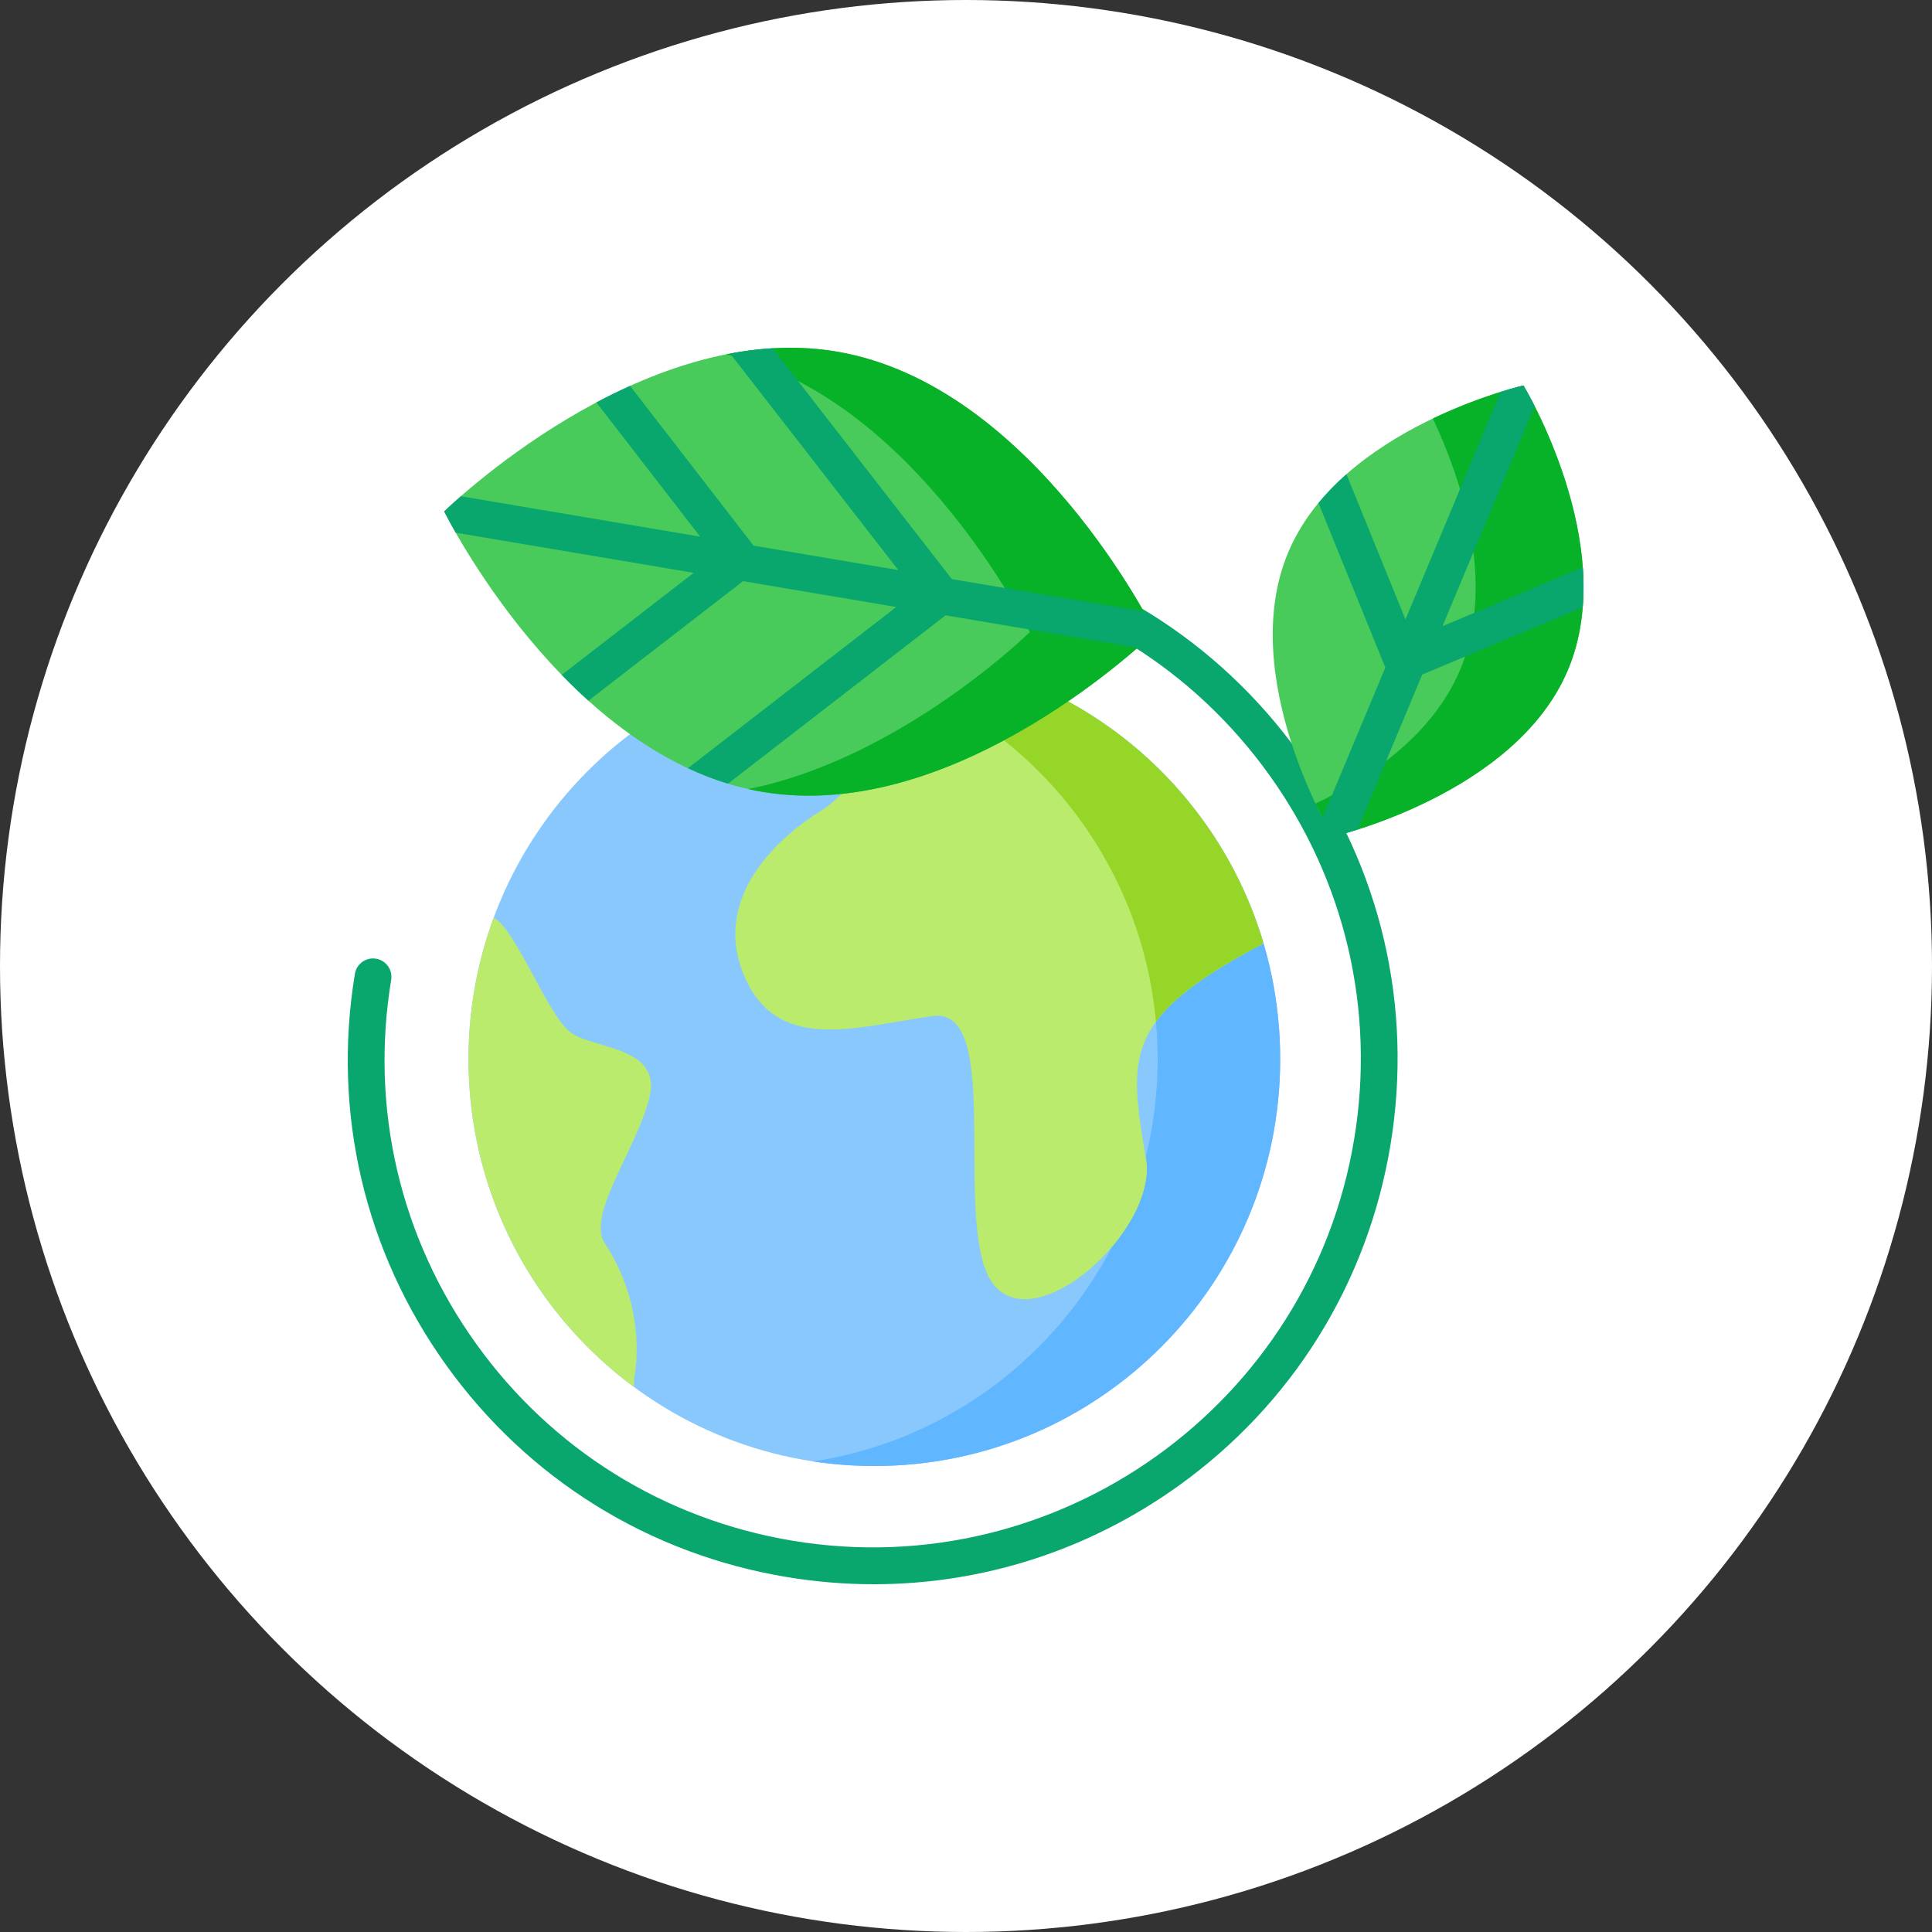 <svg width="100" height="100" viewBox="0 0 100 100" fill="none" xmlns="http://www.w3.org/2000/svg">
<rect x="0" y="0" width="100" height="100" fill="#333333" stroke="none"/>
<circle cx="50" cy="50" r="50" fill="white"/>
<g clip-path="url(#clip0_142_1013)">
<path d="M66.263 54.819C66.263 43.187 56.858 33.757 45.256 33.757C33.655 33.757 24.25 43.187 24.25 54.819C24.25 66.452 33.655 75.881 45.256 75.881C56.858 75.881 66.263 66.452 66.263 54.819Z" fill="#89C8FD"/>
<path d="M45.256 33.757C44.178 33.757 43.119 33.839 42.084 33.996C52.181 35.529 59.919 44.268 59.919 54.819C59.919 65.371 52.181 74.109 42.084 75.643C43.119 75.8 44.178 75.881 45.256 75.881C56.858 75.881 66.263 66.452 66.263 54.819C66.263 43.187 56.858 33.757 45.256 33.757Z" fill="#60B6FF"/>
<path d="M42.526 41.943C39.29 43.971 36.863 47.215 38.683 50.865C40.503 54.515 44.548 53.096 48.29 52.589C52.032 52.082 49.2 63.641 51.425 66.48C53.649 69.318 59.919 63.641 59.312 59.99C58.414 54.586 58.099 52.69 65.38 48.837L65.399 48.83C62.945 40.52 55.517 34.354 46.572 33.8L46.571 33.831C46.571 33.831 45.762 39.915 42.526 41.943Z" fill="#BAEB6C"/>
<path d="M58.417 38.405C58.419 38.406 58.421 38.407 58.422 38.408C58.421 38.407 58.419 38.406 58.417 38.405Z" fill="#BAEB6C"/>
<path d="M60.986 40.862C60.986 40.863 60.987 40.864 60.988 40.864C60.987 40.863 60.987 40.863 60.986 40.862Z" fill="#BAEB6C"/>
<path d="M31.301 64.35C30.33 62.868 33.02 59.382 33.627 56.746C34.234 54.11 30.593 54.312 29.481 53.4C28.369 52.487 26.852 48.533 25.739 47.621L25.561 47.48C24.714 49.766 24.25 52.238 24.25 54.819C24.25 61.781 27.619 67.953 32.812 71.788L32.818 71.346C32.818 71.346 33.627 67.899 31.301 64.35Z" fill="#BAEB6C"/>
<path d="M59.312 59.99C59.308 59.964 59.304 59.938 59.299 59.912C58.898 61.535 58.308 63.084 57.554 64.535C58.749 63.124 59.547 61.405 59.312 59.99Z" fill="#BAEB6C"/>
<path d="M46.572 33.8L46.571 33.831C46.571 33.831 46.503 34.339 46.33 35.109C53.696 37.898 59.089 44.717 59.831 52.885C60.759 51.615 62.457 50.384 65.38 48.837L65.399 48.83C62.945 40.52 55.517 34.354 46.572 33.8Z" fill="#96D629"/>
<path d="M45.228 82C43.74 82 42.242 81.878 40.744 81.63C33.586 80.448 27.316 76.549 23.089 70.652C18.863 64.754 17.187 57.564 18.37 50.406C18.455 49.887 18.946 49.537 19.463 49.622C19.982 49.708 20.333 50.197 20.247 50.716C19.148 57.373 20.707 64.059 24.637 69.543C28.567 75.028 34.397 78.653 41.055 79.753C54.798 82.023 67.824 72.689 70.094 58.947C71.193 52.291 69.634 45.604 65.704 40.12C61.775 34.635 55.944 31.01 49.287 29.91C48.768 29.825 48.417 29.335 48.502 28.816C48.588 28.298 49.079 27.947 49.596 28.033C56.755 29.215 63.025 33.114 67.251 39.011C71.477 44.909 73.153 52.099 71.971 59.257C70.789 66.415 66.89 72.685 60.992 76.911C56.327 80.252 50.855 82 45.228 82Z" fill="#09A66D"/>
<path d="M39.451 40.986C29.293 39.262 22.991 26.472 22.991 26.472C22.991 26.472 33.159 16.477 43.317 18.2C53.476 19.923 59.777 32.713 59.777 32.713C59.777 32.713 49.609 42.709 39.451 40.986Z" fill="#49CB5C"/>
<path d="M43.317 18.2C41.377 17.87 39.438 17.97 37.568 18.344C47.302 20.53 53.307 32.713 53.307 32.713C53.307 32.713 46.65 39.255 38.728 40.841C38.967 40.895 39.208 40.944 39.451 40.986C49.609 42.709 59.777 32.713 59.777 32.713C59.777 32.713 53.476 19.923 43.317 18.2Z" fill="#07B128"/>
<path d="M59.203 31.651L49.269 29.975L39.99 18.027C39.249 18.07 38.516 18.165 37.792 18.301L46.496 29.507L39.005 28.243L32.613 19.974C32.014 20.244 31.431 20.531 30.869 20.829L36.238 27.776L23.852 25.686C23.296 26.172 22.991 26.472 22.991 26.472C22.991 26.472 23.195 26.886 23.586 27.572L35.905 29.65L29.073 34.933C29.513 35.386 29.975 35.834 30.457 36.268L38.459 30.081L46.389 31.419L35.604 39.763C36.273 40.076 36.965 40.346 37.679 40.564L48.943 31.85L58.883 33.527C59.459 33.024 59.777 32.713 59.777 32.713C59.777 32.713 59.581 32.315 59.203 31.651Z" fill="#09A66D"/>
<path d="M66.686 28.571C69.412 22.123 78.853 19.952 78.853 19.952C78.853 19.952 83.877 28.235 81.152 34.684C78.428 41.132 68.985 43.303 68.985 43.303C68.985 43.303 63.961 35.019 66.686 28.571Z" fill="#49CB5C"/>
<path d="M78.853 19.952C78.853 19.952 76.707 20.446 74.165 21.662C75.469 24.424 77.536 30.031 75.57 34.684C74.144 38.057 70.881 40.259 68.092 41.593C68.596 42.659 68.986 43.303 68.986 43.303C68.986 43.303 78.428 41.132 81.153 34.684C83.877 28.235 78.853 19.952 78.853 19.952Z" fill="#07B128"/>
<path d="M81.924 29.365L74.664 32.411L79.431 21.014C79.089 20.34 78.853 19.952 78.853 19.952C78.853 19.952 78.404 20.055 77.673 20.284L72.747 32.062L69.691 24.545C69.174 25.002 68.686 25.498 68.243 26.035L71.705 34.553L68.453 42.328C68.77 42.947 68.985 43.303 68.985 43.303C68.985 43.303 69.474 43.19 70.259 42.941L73.617 34.914L81.921 31.431C81.977 30.741 81.974 30.049 81.924 29.365Z" fill="#09A66D"/>
</g>
<defs>
<clipPath id="clip0_142_1013">
<rect width="64" height="64" fill="white" transform="translate(18 18)"/>
</clipPath>
</defs>
</svg>
